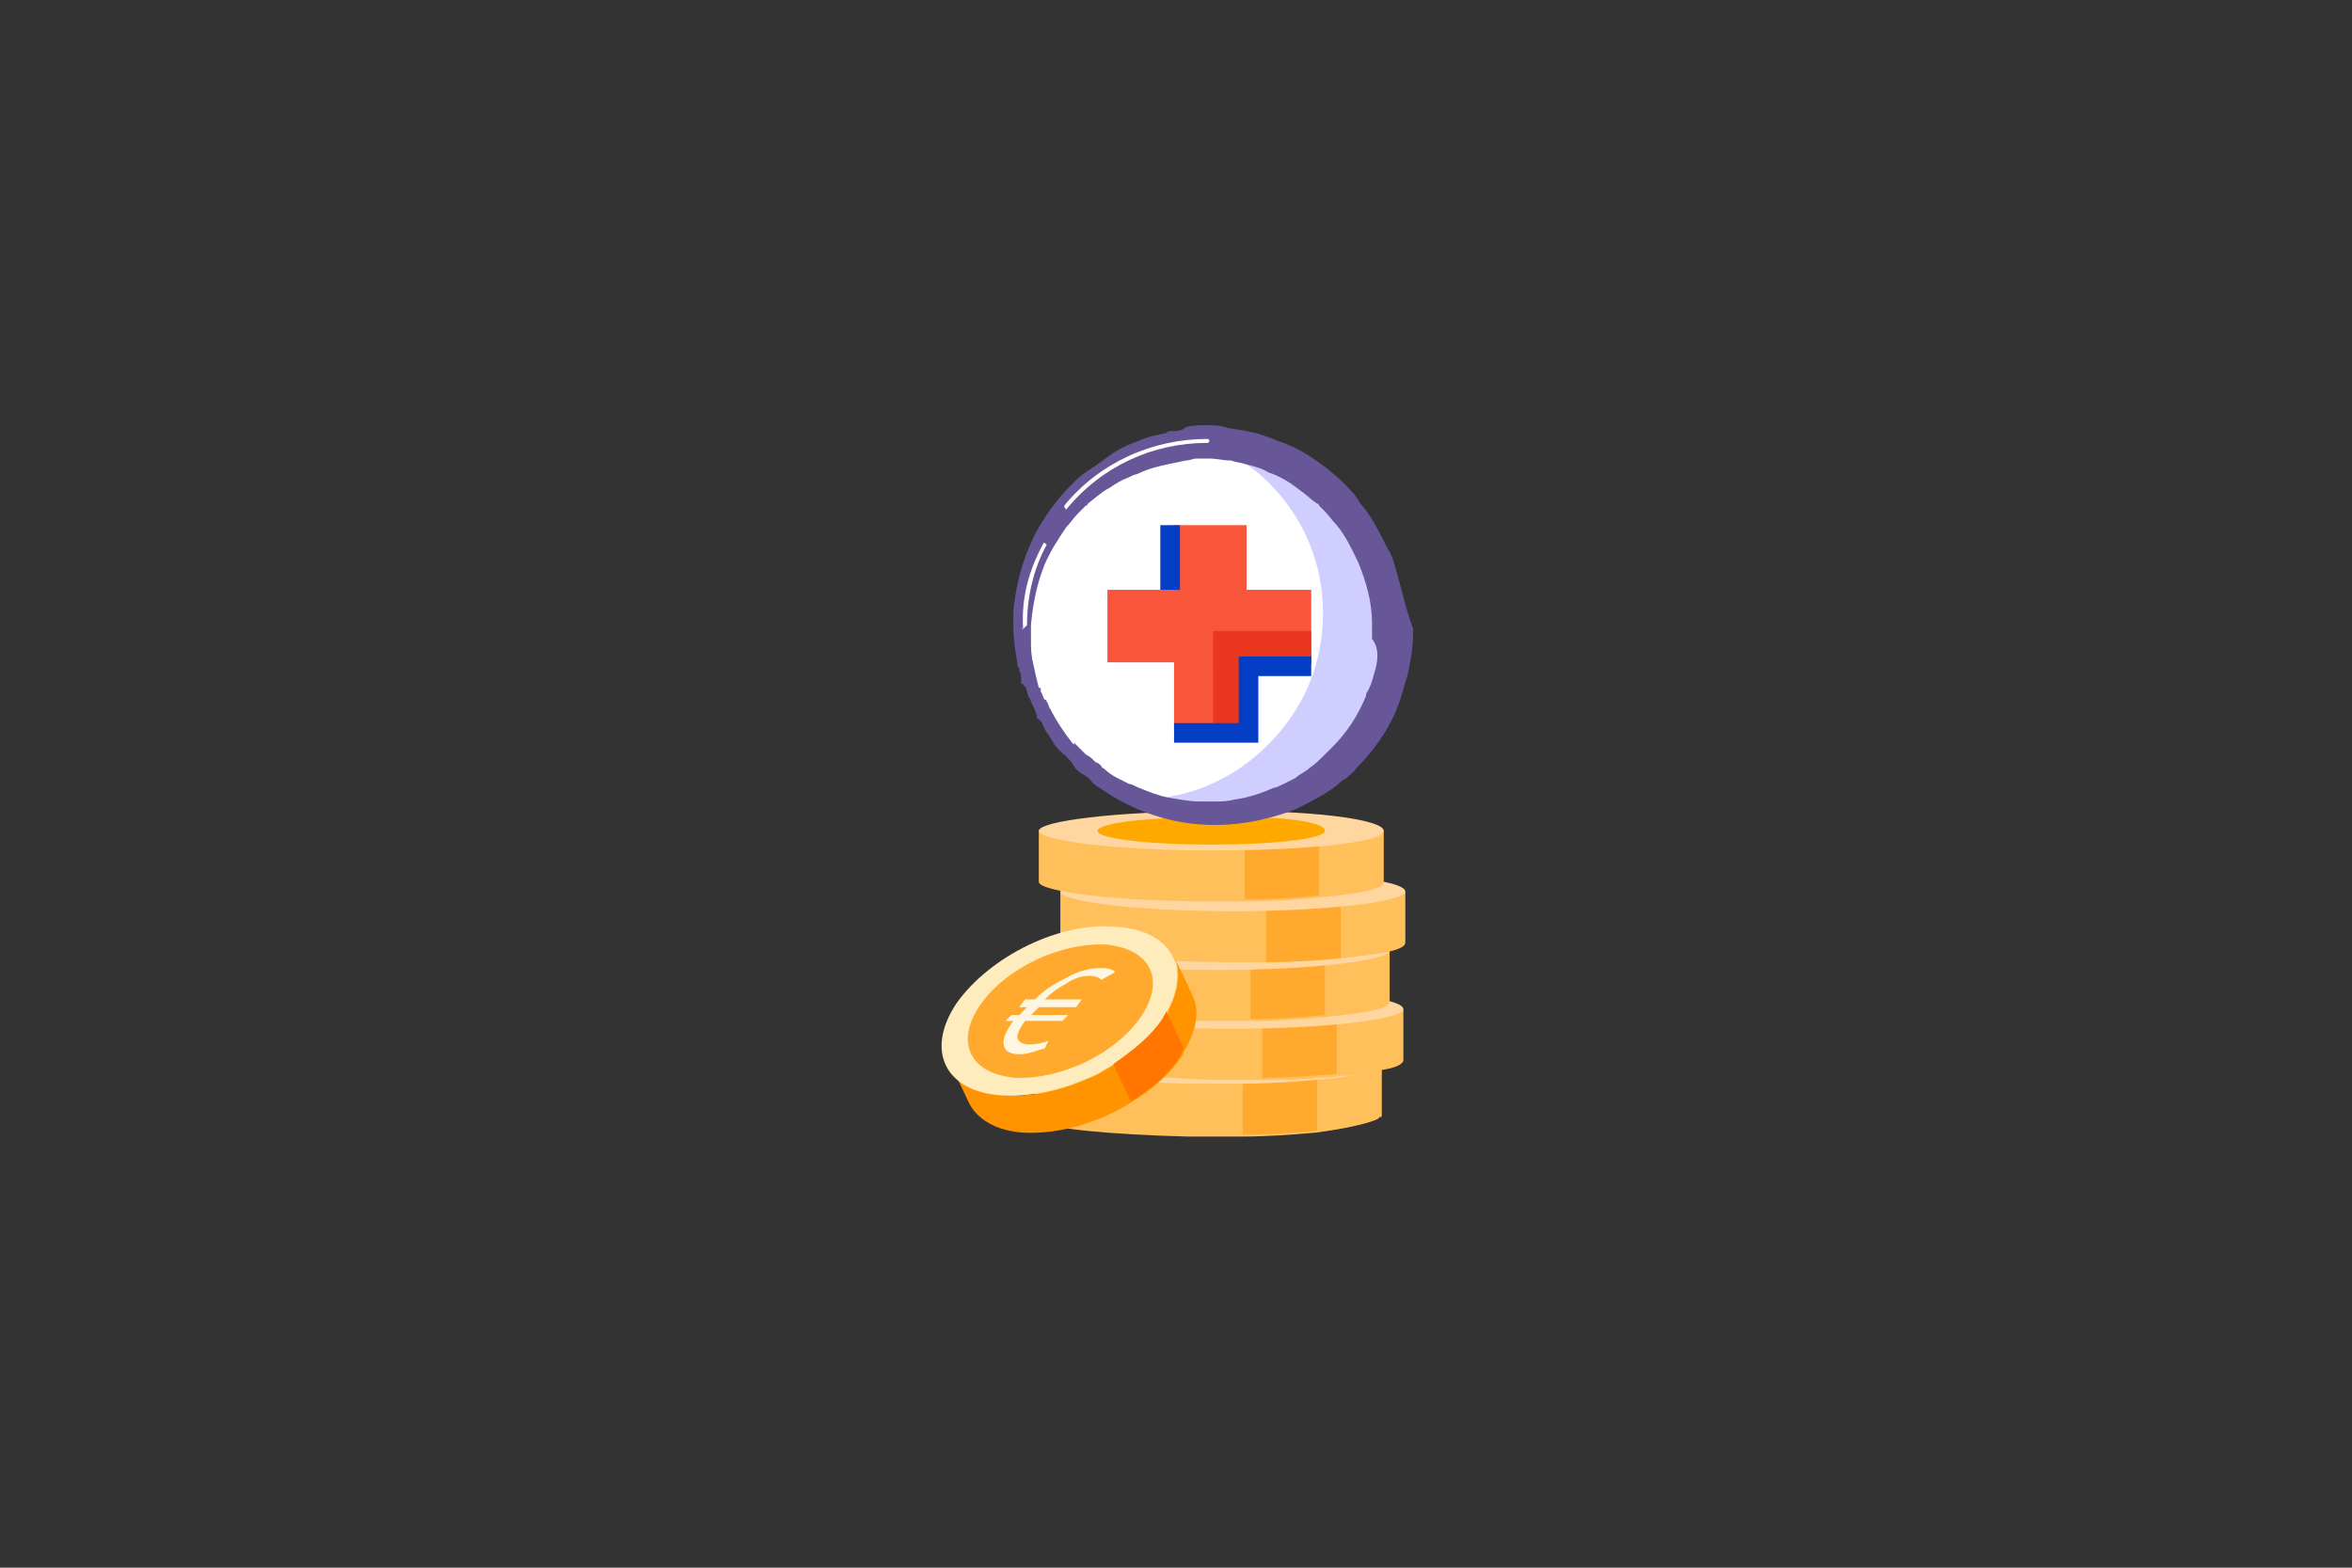 <?xml version="1.0" encoding="utf-8"?>
<!-- Generator: Adobe Illustrator 24.3.0, SVG Export Plug-In . SVG Version: 6.00 Build 0)  -->
<svg version="1.1" id="Layer_1" xmlns="http://www.w3.org/2000/svg" xmlns:xlink="http://www.w3.org/1999/xlink" x="0px" y="0px"
	 viewBox="0 0 120 80" style="enable-background:new 0 0 120 80;" xml:space="preserve">
<rect x="0" y="0" width="120" height="80" fill="#333333" stroke="none"/>
<style type="text/css">
	.st0{fill:#FFC05C;}
	.st1{fill:#FFAA2E;}
	.st2{fill:#FFD69F;}
	.st3{fill:#FFA800;}
	.st4{fill:#FF9300;}
	.st5{fill:#FFECBD;}
	.st6{fill:#FF7500;}
	.st7{fill:#FFF6E1;}
	.st8{fill:#FFFFFF;}
	.st9{fill:#D0CEFF;}
	.st10{fill:#675799;}
	.st11{fill:#F9553A;}
	.st12{fill:#EA371F;}
	.st13{fill:none;stroke:#043EC4;stroke-miterlimit:10;}
</style>
<g>
	<path class="st0" d="M70.5,54.3v2.6c0,0.1,0,0.1-0.1,0.1l-0.1,0.1c-0.4,0.2-1.6,0.5-3.2,0.7l0,0c-1.1,0.1-2.4,0.2-3.8,0.2h-0.1
		c-0.5,0-1.1,0-1.6,0c-0.4,0-0.7,0-1,0c-3.9-0.1-7.1-0.4-7.7-0.8c-0.1-0.1-0.1-0.1-0.1-0.1v-0.1v-2.6L70.5,54.3L70.5,54.3z"/>
	<path class="st1" d="M67.2,54.6v3.1c-1.1,0.1-2.4,0.2-3.8,0.2v-3.4H67.2L67.2,54.6z"/>
	<path class="st2" d="M70.5,54.3c0,0.1-0.2,0.2-0.4,0.3c-0.5,0.2-1.6,0.4-2.9,0.5c-1.1,0.1-2.4,0.2-3.8,0.2c-0.5,0-1.1,0-1.7,0
		c-0.4,0-0.7,0-1,0c-4.4-0.1-7.7-0.5-7.8-1l0,0c0-0.2,0.4-0.4,1.1-0.5c0.1,0,0.2-0.1,0.3-0.1c1.6-0.3,4.3-0.5,7.4-0.5
		c1,0,1.9,0,2.8,0.1c1.5,0.1,2.8,0.2,3.8,0.3C69.6,53.8,70.5,54.1,70.5,54.3z"/>
	<path class="st0" d="M71.6,51.5v2.6c0,0.2-0.4,0.4-1.1,0.5c-0.1,0.1-0.3,0.1-0.4,0.1c-0.5,0.1-1.1,0.2-1.7,0.2
		C67.9,55,67.6,55,67.2,55c-0.8,0.1-1.7,0.1-2.7,0.1c-0.4,0-0.7,0-1.1,0c-0.2,0-0.4,0-0.5,0c-1,0-2,0-3-0.1
		c-2.7-0.1-4.8-0.4-5.5-0.7c-0.2-0.1-0.3-0.2-0.3-0.2v-2.6L71.6,51.5L71.6,51.5z"/>
	<path class="st1" d="M68.2,51.7v3.1c-1.1,0.1-2.4,0.2-3.8,0.2v-3.4H68.2z"/>
	<path class="st2" d="M62.8,52.5c4.9,0,8.8-0.5,8.8-1c0-0.6-4-1-8.8-1s-8.8,0.4-8.8,1C54,52,57.9,52.5,62.8,52.5z"/>
	<path class="st0" d="M70.9,48.5v2.6c0,0.4-1.3,0.6-3.3,0.8c-1.1,0.1-2.4,0.2-3.8,0.2c-0.5,0-1.1,0-1.7,0c-4.9,0-8.8-0.5-8.8-1v-2.6
		L70.9,48.5L70.9,48.5z"/>
	<path class="st1" d="M67.6,48.7v3.1c-1.1,0.1-2.4,0.2-3.8,0.2v-3.4C63.8,48.7,67.6,48.7,67.6,48.7z"/>
	<path class="st2" d="M62.1,49.5c4.9,0,8.8-0.5,8.8-1c0-0.6-4-1-8.8-1s-8.8,0.5-8.8,1C53.3,49,57.3,49.5,62.1,49.5z"/>
	<path class="st0" d="M71.7,45.5v2.6c0,0.4-1.3,0.6-3.3,0.8c-1.1,0.1-2.4,0.2-3.8,0.2c-0.5,0-1.1,0-1.7,0c-4.9,0-8.8-0.5-8.8-1v-2.6
		L71.7,45.5L71.7,45.5z"/>
	<path class="st1" d="M68.4,45.8v3.1c-1.1,0.1-2.4,0.2-3.8,0.2v-3.4C64.6,45.8,68.4,45.8,68.4,45.8z"/>
	<path class="st2" d="M62.9,46.5c4.9,0,8.8-0.5,8.8-1c0-0.6-4-1-8.8-1s-8.8,0.5-8.8,1C54.1,46,58,46.5,62.9,46.5z"/>
	<path class="st0" d="M70.6,42.4v2.6c0,0.4-1.3,0.6-3.3,0.8c-1.1,0.1-2.4,0.2-3.8,0.2c-0.5,0-1.1,0-1.7,0C57,46,53,45.5,53,45v-2.6
		H70.6z"/>
	<path class="st1" d="M67.3,42.6v3.1c-1.1,0.1-2.4,0.2-3.8,0.2v-3.4C63.5,42.6,67.3,42.6,67.3,42.6z"/>
	<path class="st2" d="M70.6,42.4c0,0.6-4,1-8.8,1s-8.8-0.5-8.8-1s4-1,8.8-1C66.7,41.3,70.6,41.8,70.6,42.4z"/>
	<path class="st3" d="M67.6,42.4c0,0.4-2.6,0.7-5.8,0.7s-5.8-0.3-5.8-0.7c0-0.4,2.6-0.7,5.8-0.7C65.1,41.6,67.6,41.9,67.6,42.4z"/>
	<path class="st4" d="M59.9,48.8l0.9,1.9c0.4,0.8,0.3,1.7-0.3,2.8c-0.1,0.1-0.1,0.2-0.2,0.4c-0.6,0.9-1.5,1.7-2.5,2.3
		c-1.7,1.1-3.8,1.7-5.6,1.6c-1.4-0.1-2.4-0.7-2.8-1.6l-0.9-1.9c0.4,0.8,1.4,1.4,2.8,1.6c1.8,0.1,3.9-0.5,5.6-1.6
		c1-0.7,1.9-1.4,2.5-2.3c0.1-0.1,0.2-0.2,0.2-0.4C60.1,50.6,60.3,49.6,59.9,48.8z"/>
	<path class="st5" d="M57,47.3c2.9,0.2,3.9,2.3,2.3,4.7c-1.6,2.4-5.3,4.1-8.2,3.9c-2.9-0.2-3.9-2.3-2.3-4.7
		C50.5,48.8,54.1,47,57,47.3z"/>
	<path class="st1" d="M56.4,48.2c2.3,0.2,3.1,1.8,1.8,3.7c-1.3,1.9-4.1,3.2-6.4,3.1c-2.3-0.2-3.1-1.8-1.8-3.7
		C51.3,49.4,54.1,48.1,56.4,48.2z"/>
	<path class="st6" d="M59.5,51.6l0.9,1.9c-0.1,0.1-0.1,0.2-0.2,0.4c-0.6,0.9-1.5,1.7-2.5,2.3l-0.9-1.9c1-0.7,1.9-1.4,2.5-2.3
		C59.4,51.8,59.5,51.7,59.5,51.6z"/>
	<path class="st7" d="M53.3,53.5c-0.4,0.1-0.8,0.3-1.3,0.3c-0.5,0-0.8-0.2-0.8-0.6c0-0.3,0.2-0.7,0.5-1.1h-0.4l0.3-0.3H52
		c0.1-0.1,0.1-0.1,0.1-0.1c0.1-0.1,0.2-0.2,0.3-0.3H52l0.3-0.4h0.5c0.5-0.5,1-0.8,1.6-1.1c0.7-0.4,1.3-0.5,1.8-0.5
		c0.4,0,0.6,0.1,0.7,0.2L56.2,50c-0.1-0.1-0.3-0.2-0.6-0.2c-0.4,0-0.8,0.1-1.2,0.4c-0.4,0.2-0.8,0.5-1.1,0.8h1.9l-0.3,0.4h-1.9
		c-0.1,0.1-0.4,0.4-0.4,0.4h1.9l-0.3,0.3h-1.9c-0.3,0.4-0.4,0.7-0.4,0.8c0,0.2,0.2,0.4,0.6,0.4c0.4,0,0.8-0.1,1-0.2L53.3,53.5z"/>
	<path class="st8" d="M61.6,41.5c-2.5,0-4.9-1-6.7-2.8c-1.8-1.8-2.8-4.1-2.8-6.7s1-4.9,2.8-6.7c1.8-1.8,4.1-2.8,6.7-2.8
		c2.5,0,4.9,1,6.7,2.8c1.8,1.8,2.8,4.1,2.8,6.7s-1,4.9-2.8,6.7C66.6,40.5,64.2,41.5,61.6,41.5z"/>
	<path class="st9" d="M68.3,25.4c-1.8-1.8-4.1-2.8-6.7-2.8c1.1,0.5,2.2,1.1,3.1,2c1.8,1.8,2.8,4.1,2.8,6.7s-1,4.9-2.8,6.7
		c-1.8,1.8-4.1,2.8-6.7,2.8c1.1,0.5,2.3,0.7,3.6,0.7c2.5,0,4.9-1,6.7-2.8c1.8-1.8,2.8-4.1,2.8-6.7S70.1,27.1,68.3,25.4z"/>
	<path class="st10" d="M71.2,29c-0.1-0.4-0.2-0.7-0.4-1c-0.4-0.8-0.8-1.6-1.3-2.2c0,0,0,0-0.1-0.1c-0.2-0.4-0.5-0.7-0.8-1
		c-0.1-0.1-0.1-0.1-0.2-0.2c-1-0.9-2-1.6-3.2-2c-0.5-0.2-1-0.4-1.6-0.5c-0.4-0.1-0.8-0.1-1.1-0.2c-0.3-0.1-0.6-0.1-1-0.1
		c-0.3,0-0.7,0-1,0.1C60.3,22,60,22,59.7,22c-0.1,0-0.2,0.1-0.2,0.1c-0.5,0.1-1,0.2-1.4,0.4c-0.6,0.2-1.2,0.5-1.7,0.9
		c-0.5,0.4-1.1,0.7-1.5,1.1c-0.4,0.4-0.7,0.7-1,1.1c-1.3,1.6-2,3.5-2.2,5.6c0,0.2,0,0.5,0,0.7c0,0.7,0.1,1.3,0.2,1.9
		c0,0.1,0,0.1,0,0.1s0,0.1,0.1,0.2c0,0,0,0,0,0.1c0.1,0.2,0.1,0.3,0.1,0.5v0.1c0,0.1,0,0.1,0.1,0.1c0,0.1,0.1,0.1,0.1,0.2V35
		c0.1,0.2,0.1,0.4,0.2,0.6c0.1,0.1,0.1,0.2,0.1,0.2c0.1,0.2,0.2,0.4,0.3,0.7v0.1l0,0c0,0.1,0.1,0.1,0.1,0.1s0.1,0.1,0.1,0.1
		c0.1,0.1,0.1,0.2,0.1,0.2c0.1,0.2,0.2,0.4,0.3,0.5c0.1,0.2,0.2,0.3,0.3,0.5c0.1,0.1,0.2,0.3,0.4,0.4c0,0,0,0.1,0.1,0.1l0,0
		c0.2,0.2,0.4,0.4,0.5,0.6s0.4,0.4,0.6,0.5l0,0c0.1,0.1,0.2,0.1,0.2,0.2c0,0,0.1,0,0.1,0.1l0,0c0.1,0.1,0.2,0.2,0.4,0.3
		c1.7,1.2,3.7,1.9,5.9,1.9c1.4,0,2.8-0.3,4.1-0.8c0.8-0.4,1.6-0.8,2.2-1.3c0.1-0.1,0.2-0.2,0.4-0.3c0.2-0.2,0.4-0.3,0.5-0.5
		c1-1,1.9-2.3,2.3-3.7c0.1-0.3,0.2-0.7,0.3-1c0.2-0.8,0.3-1.6,0.3-2.4C71.7,31,71.5,30,71.2,29z M70.1,34.4c-0.1,0.4-0.2,0.7-0.4,1
		v0.1c-0.4,1-1,1.9-1.7,2.6c-0.1,0.1-0.1,0.1-0.2,0.2c-0.1,0.1-0.1,0.1-0.2,0.2c-0.2,0.2-0.5,0.5-0.8,0.7c-0.2,0.2-0.5,0.3-0.7,0.5
		c-0.2,0.1-0.4,0.2-0.6,0.3c-0.2,0.1-0.4,0.2-0.5,0.2c-0.7,0.3-1.3,0.5-2,0.6c-0.4,0.1-0.7,0.1-1,0.1c-0.1,0-0.2,0-0.4,0
		s-0.2,0-0.4,0c-0.5,0-1-0.1-1.6-0.2c-0.5-0.1-1-0.3-1.5-0.5c-0.2-0.1-0.4-0.2-0.5-0.2c-0.2-0.1-0.4-0.2-0.6-0.3
		c-0.2-0.1-0.5-0.3-0.7-0.5c-0.1,0-0.1-0.1-0.1-0.1c-0.1-0.1-0.2-0.2-0.3-0.2l-0.1-0.1c-0.1-0.1-0.2-0.2-0.4-0.3
		c-0.1-0.1-0.1-0.1-0.2-0.2c-0.1-0.1-0.1-0.1-0.2-0.2c-0.1-0.1-0.1-0.1-0.2-0.2L54.8,38l0,0c-0.1-0.1-0.1-0.1-0.1-0.1
		c-0.4-0.5-0.8-1.1-1.1-1.7c-0.1-0.1-0.1-0.3-0.2-0.4c0-0.1-0.1-0.1-0.1-0.1c-0.1-0.1-0.1-0.3-0.2-0.4v-0.1l0,0c0-0.1,0-0.1-0.1-0.1
		c-0.1-0.4-0.2-0.8-0.3-1.3c-0.1-0.4-0.1-0.8-0.1-1.1c0-0.1,0-0.2,0-0.4v-0.1c0-0.1,0-0.1,0-0.1c0-0.1,0-0.1,0-0.2
		c0.1-1.1,0.3-2.1,0.7-3.1c0.3-0.7,0.7-1.3,1.1-1.9c0.2-0.2,0.4-0.5,0.6-0.7c0.1-0.1,0.1-0.1,0.2-0.2c0.1-0.1,0.1-0.1,0.2-0.2
		c0.1,0,0.1-0.1,0.1-0.1c0.4-0.3,0.7-0.6,1.1-0.8c0.3-0.2,0.6-0.4,0.9-0.5c0.2-0.1,0.4-0.2,0.5-0.2c0.8-0.4,1.6-0.5,2.5-0.7
		c0.2,0,0.4-0.1,0.5-0.1c0.1,0,0.2,0,0.2,0s0.1,0,0.1,0c0.1,0,0.2,0,0.4,0c0.4,0,0.7,0.1,1.1,0.1c0.3,0.1,0.5,0.1,0.8,0.2
		c0.4,0.1,0.8,0.2,1.1,0.4c0.6,0.2,1.1,0.5,1.6,0.9c0.3,0.2,0.6,0.5,0.9,0.7c0.1,0,0.1,0.1,0.1,0.1c0.1,0.1,0.1,0.1,0.2,0.2l0,0
		c0.1,0.1,0.1,0.1,0.1,0.1c0.2,0.2,0.4,0.5,0.6,0.7c0.5,0.6,0.8,1.3,1.1,1.9c0.4,1,0.7,2,0.7,3.1c0,0.1,0,0.2,0,0.4s0,0.2,0,0.4
		C70.4,33.1,70.3,33.8,70.1,34.4z"/>
	<path class="st8" d="M54.4,26C54.4,26,54.3,26,54.4,26c-0.1-0.1-0.1-0.1-0.1-0.2c1.8-2.2,4.5-3.4,7.3-3.4c0.1,0,0.1,0.1,0.1,0.1
		c0,0.1-0.1,0.1-0.1,0.1c-2.8,0-5.4,1.2-7.2,3.4C54.4,26,54.4,26,54.4,26z"/>
	<path class="st8" d="M52.2,32.1C52.1,32.1,52.1,32,52.2,32.1c-0.1-1.6,0.3-3,1-4.3c0-0.1,0.1-0.1,0.1-0.1s0.1,0.1,0.1,0.1
		c-0.7,1.3-1,2.7-1,4.1C52.3,32,52.2,32.1,52.2,32.1z"/>
	<path class="st11" d="M63.6,26.8h-3.7v10.4h3.7V26.8z"/>
	<path class="st11" d="M66.9,33.8v-3.7H56.5v3.7H66.9z"/>
	<path class="st12" d="M63.6,32.9h-1.7v4.3h1.7V32.9z"/>
	<path class="st12" d="M66.9,32.2h-5v1.7h5V32.2z"/>
	<path class="st13" d="M59.9,37.4h3.8v-3.4h3.2"/>
	<path class="st13" d="M59.7,30.1v-3.3"/>
</g>
</svg>
